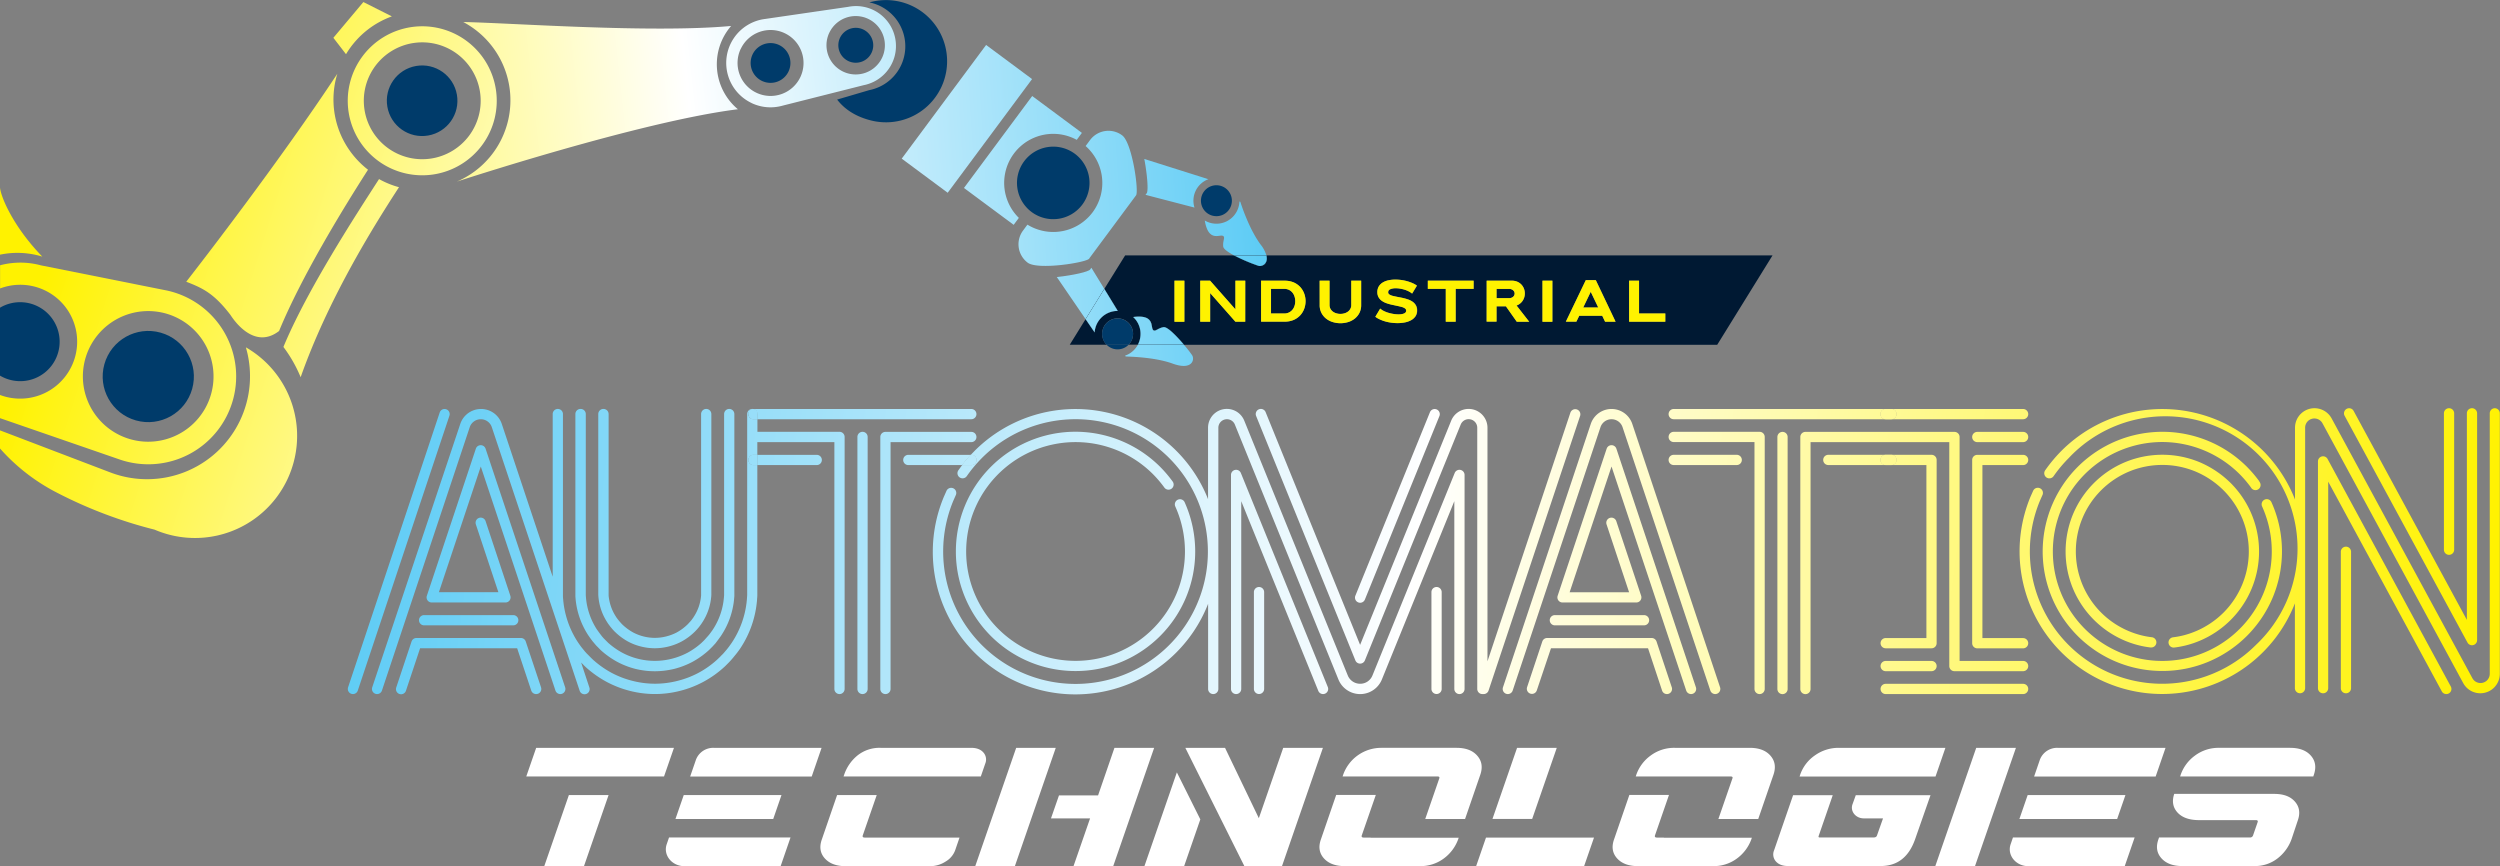 <svg xmlns="http://www.w3.org/2000/svg" xmlns:xlink="http://www.w3.org/1999/xlink" width="1220.19" height="422.76" xmlns:v="https://vecta.io/nano"><rect width="100%" height="100%" fill="#808080" stroke="none"/><defs><linearGradient id="A" x1="183.16" y1="112.87" x2="1228.15" y2="248.94" gradientUnits="userSpaceOnUse"><stop offset="0" stop-color="#5bcbf5"/><stop offset=".5" stop-color="#fff"/><stop offset="1" stop-color="#fff200"/></linearGradient><linearGradient id="B" x1="180.93" y1="130.03" x2="1225.92" y2="266.11" xlink:href="#A"/><linearGradient id="C" x1="179.7" y1="139.51" x2="1224.68" y2="275.58" xlink:href="#A"/><linearGradient id="D" x1="175.72" y1="170.05" x2="1220.71" y2="306.13" xlink:href="#A"/><linearGradient id="E" x1="173.46" y1="187.37" x2="1218.45" y2="323.44" xlink:href="#A"/><linearGradient id="F" x1="172.23" y1="196.88" x2="1217.21" y2="332.95" xlink:href="#A"/><linearGradient id="G" x1="156.69" y1="316.17" x2="1201.68" y2="452.25" xlink:href="#A"/><linearGradient id="H" x1="165.89" y1="245.51" x2="1210.88" y2="381.58" xlink:href="#A"/><linearGradient id="I" x1="184.61" y1="101.76" x2="1229.6" y2="237.83" xlink:href="#A"/><linearGradient id="J" x1="184.05" y1="106.06" x2="1229.04" y2="242.13" xlink:href="#A"/><linearGradient id="K" x1="183.53" y1="110.06" x2="1228.52" y2="246.14" xlink:href="#A"/><linearGradient id="L" x1="168.47" y1="225.72" x2="1213.46" y2="361.79" xlink:href="#A"/><linearGradient id="M" x1="167.41" y1="233.84" x2="1212.4" y2="369.92" xlink:href="#A"/><linearGradient id="N" x1="169.14" y1="223.45" x2="1207.53" y2="356.88" xlink:href="#A"/><linearGradient id="O" x1="177.76" y1="156.39" x2="1216.14" y2="289.82" xlink:href="#A"/><linearGradient id="P" x1="177.76" y1="156.4" x2="1216.14" y2="289.83" xlink:href="#A"/><linearGradient id="Q" x1="173.86" y1="186.76" x2="1212.24" y2="320.19" xlink:href="#A"/><linearGradient id="R" x1="174.04" y1="185.34" x2="1212.42" y2="318.77" xlink:href="#A"/><linearGradient id="S" x1="167.27" y1="238.04" x2="1205.65" y2="371.47" xlink:href="#A"/><linearGradient id="T" x1="165.09" y1="254.97" x2="1203.48" y2="388.41" xlink:href="#A"/><linearGradient id="U" x1="174.81" y1="177.02" x2="1219.8" y2="313.09" xlink:href="#A"/><linearGradient id="V" x1="175.06" y1="177.38" x2="1213.45" y2="310.81" xlink:href="#A"/><linearGradient id="W" x1="171.97" y1="198.87" x2="1216.96" y2="334.94" xlink:href="#A"/><linearGradient id="X" x1="172.25" y1="199.24" x2="1210.64" y2="332.67" xlink:href="#A"/><linearGradient id="Y" x1="166.75" y1="242.1" x2="1205.13" y2="375.53" xlink:href="#A"/><linearGradient id="Z" x1="167.41" y1="236.91" x2="1205.8" y2="370.34" xlink:href="#A"/><linearGradient id="a" x1="166.79" y1="241.75" x2="1205.18" y2="375.18" xlink:href="#A"/><linearGradient id="b" x1="163.78" y1="265.22" x2="1202.16" y2="398.66" xlink:href="#A"/><linearGradient id="c" x1="163.63" y1="266.4" x2="1202.01" y2="399.83" xlink:href="#A"/><linearGradient id="d" x1="160.09" y1="293.9" x2="1198.47" y2="427.33" xlink:href="#A"/><linearGradient id="e" x1="172.74" y1="195.5" x2="1211.12" y2="328.93" xlink:href="#A"/><linearGradient id="f" x1="172.98" y1="193.56" x2="1211.37" y2="326.99" xlink:href="#A"/><linearGradient id="g" x1="172.59" y1="196.63" x2="1210.97" y2="330.06" xlink:href="#A"/><linearGradient id="h" x1="169.06" y1="224.13" x2="1207.44" y2="357.56" xlink:href="#A"/><linearGradient id="i" x1="174.81" y1="179.33" x2="1213.2" y2="312.76" xlink:href="#A"/><linearGradient id="j" x1="176.47" y1="166.43" x2="1214.85" y2="299.86" xlink:href="#A"/><linearGradient id="k" x1="175.74" y1="172.08" x2="1214.13" y2="305.51" xlink:href="#A"/><linearGradient id="l" x1="181.19" y1="128.05" x2="1226.18" y2="264.13" xlink:href="#A"/><linearGradient id="m" x1="181.24" y1="129.33" x2="1219.62" y2="262.76" xlink:href="#A"/><linearGradient id="n" x1="169.71" y1="219.02" x2="1208.1" y2="352.46" xlink:href="#A"/><linearGradient id="o" x1="173.69" y1="185.65" x2="1218.68" y2="321.72" xlink:href="#A"/><linearGradient id="p" x1="173.93" y1="186.19" x2="1212.31" y2="319.62" xlink:href="#A"/><linearGradient id="q" x1="168.54" y1="228.17" x2="1206.92" y2="361.6" xlink:href="#A"/><linearGradient id="r" x1="165.1" y1="254.9" x2="1203.49" y2="388.33" xlink:href="#A"/><linearGradient id="s" x1="79.86" y1="243.94" x2="1118.25" y2="377.37" xlink:href="#A"/><linearGradient id="t" x1="174.51" y1="181.68" x2="1212.89" y2="315.11" xlink:href="#A"/><linearGradient id="u" x1="184.35" y1="105.11" x2="1222.73" y2="238.54" xlink:href="#A"/><linearGradient id="v" x1="179.07" y1="146.24" x2="1217.45" y2="279.67" xlink:href="#A"/><linearGradient id="w" x1="181.74" y1="125.4" x2="1220.13" y2="258.83" xlink:href="#A"/><linearGradient id="x" x1="177.6" y1="157.67" x2="1215.98" y2="291.1" xlink:href="#A"/><linearGradient id="y" x1="174.99" y1="177.95" x2="1213.37" y2="311.38" xlink:href="#A"/><linearGradient id="z" x1="596.014" y1="172.521" x2="62.948" y2="3.923" xlink:href="#A"/><linearGradient id="AA" x1="545.171" y1="333.256" x2="12.115" y2="164.66" xlink:href="#A"/><linearGradient id="AB" x1="560.395" y1="285.152" x2="27.331" y2="116.544" xlink:href="#A"/><linearGradient id="AC" x1="538.709" y1="353.701" x2="5.652" y2="185.105" xlink:href="#A"/><linearGradient id="AD" x1="567.475" y1="262.762" x2="34.409" y2="94.164" xlink:href="#A"/><linearGradient id="AE" x1="575.791" y1="236.461" x2="42.737" y2="67.855" xlink:href="#A"/><linearGradient id="AF" x1="603.212" y1="149.756" x2="70.156" y2="-18.839" xlink:href="#A"/><linearGradient id="AG" x1="612.834" y1="7.517" x2="57.021" y2="67.886" xlink:href="#A"/><linearGradient id="AH" x1="623.778" y1="169.717" x2="65.898" y2="206.368" xlink:href="#A"/><linearGradient id="AI" x1="622.994" y1="157.739" x2="65.114" y2="194.391" xlink:href="#A"/><linearGradient id="AJ" x1="619.924" y1="111.014" x2="62.044" y2="147.666" xlink:href="#A"/><linearGradient id="AK" x1="620.944" y1="126.472" x2="63.054" y2="163.125" xlink:href="#A"/><linearGradient id="AL" x1="618.306" y1="86.357" x2="60.426" y2="123.009" xlink:href="#A"/><linearGradient id="AM" x1="621.653" y1="137.346" x2="63.773" y2="173.998" xlink:href="#A"/><linearGradient id="AN" x1="622.231" y1="146.072" x2="64.341" y2="182.726" xlink:href="#A"/><linearGradient id="AO" x1="565.273" y1="167.945" x2="203.368" y2="-258.212" xlink:href="#A"/><linearGradient id="AP" x1="617.272" y1="70.578" x2="59.382" y2="107.231" xlink:href="#A"/><linearGradient id="AQ" x1="618.596" y1="90.812" x2="60.716" y2="127.463" xlink:href="#A"/><linearGradient id="AR" x1="612.485" y1="4.258" x2="56.669" y2="64.617" xlink:href="#A"/><path id="AS" d="M917.86 202.12a2.5 2.5 0 0 0 2.5 2.5h2.75a2.5 2.5 0 0 0 0-5h-2.75a2.5 2.5 0 0 0-2.5 2.5z"/><path id="AT" d="M365.37,202.12a2.5,2.5,0,0,0,2.5,2.5h1.81v-2.53a2.17,2.17,0,1,0-4.31,0Z"/><path id="AU" d="M365.37 224.48a2.49 2.49 0 0 0 2.5 2.5h1.81v-5h-1.81a2.5 2.5 0 0 0-2.5 2.5z"/><path id="AV" d="M925.61 224.48a2.5 2.5 0 0 0-2.5-2.5h-2.75a2.5 2.5 0 1 0 0 5h2.75a2.49 2.49 0 0 0 2.5-2.5z"/><path id="AW" d="M476.58 224.48a2.49 2.49 0 0 0-2.5-2.5h-.27q-2.22 2.42-4.21 5h4.48a2.49 2.49 0 0 0 2.5-2.5z"/><path id="AX" d="M612,289v47.23a2.5,2.5,0,0,0,5,0V289a2.5,2.5,0,0,0-5,0Z"/><path id="AY" d="M567.85 159.67c-3 .55-4.22 2.73-5.22 1.11s.75-7.41-9.57-6.05a11.67 11.67 0 0 1 1.38 1.51 11.21 11.21 0 0 1 .9 12h22.52c-3.44-4.05-8.07-8.93-10.01-8.57z"/><path id="AZ" d="M614.22 129.74c1.74.5 4.91-1 3.87-5.09H602.3a85.15 85.15 0 0 0 11.92 5.09z"/><path id="Aa" d="M538.74 154a11.21 11.21 0 0 1 6.83-2.23L539 141l-9.15 14.77 4.42 6.48a11.21 11.21 0 0 1 4.47-8.25z"/></defs><path d="M558.56 422.76h19.38l7.91-22.84-11.45-22.94-15.84 45.78zm67.74-57.74l-11.89 34.32-16.49-34.32h-19.38l28.82 57.74h18.34l19.98-57.74H626.3zm-364.61 0l-4.83 13.96h23.93 19.38 23.93l4.84-13.96h-67.25zm3.95 57.74h19.38l12.02-34.72h-19.38l-12.02 34.72zm111.75-23.02l4.04-11.7h-47.71l-4.05 11.7h47.72zm-51.99 12.32c-1.83 5.3 2.54 10.7 8.68 10.7H381l4.83-14h-59.3zM348.36 365a9 9 0 0 0-8.67 5.77l-2.84 8.23h59.33l4.82-14zm655.94 0a9 9 0 0 0-8.67 5.77L992.8 379h59.32l4.83-14zm-22.96 47.06c-1.83 5.3 2.54 10.7 8.68 10.7h47l4.84-14h-59.39zm56.04-24.02h-47.72l-4.05 11.7h47.72l4.05-11.7zm-72.84-23.02l-19.98 57.74h19.38l19.98-57.74h-19.38zM669 408.8h-3.37c-.86 0-1.19-.34-1-1l6.87-19.8h-19.34l-7.42 21.58q-2 5.52 1.41 9.34 3.41 3.82 10.22 3.81h36.49a19 19 0 0 0 11.83-3.73 20.15 20.15 0 0 0 7-9.34l.26-.77H669zm52-39.97q-3.32-3.83-10.14-3.83h-36.48a19.72 19.72 0 0 0-18.82 13.15l-.28.82h46.3c.86 0 1.15.34.88 1l-6.84 19.77h19.44l7.44-21.61q1.88-5.48-1.5-9.3zm143.12 0Q860.78 365 854 365h-36.54a19.18 19.18 0 0 0-11.88 3.81 19.45 19.45 0 0 0-6.94 9.34l-.28.82h46.31c.85 0 1.15.34.87 1l-6.84 19.77h19.45l7.44-21.61q1.88-5.48-1.47-9.3zm-52.01 39.97h-3.37c-.86 0-1.18-.34-1-1l6.85-19.8h-19.34l-7.43 21.58q-2 5.52 1.42 9.34 3.42 3.82 10.22 3.81H836a19 19 0 0 0 11.78-3.73 20.15 20.15 0 0 0 7-9.34l.26-.77H812.1zm-316.14-43.78l-19.98 57.74h19.34l19.96-57.74h-19.32zm47.96 0l-7.99 23.21h-19.08l-3.9 11.21h19.08l-8.09 23.32h19.38l19.98-57.74h-19.38zm176.53 57.74h52.7L778 408.8h-52.72l-4.82 13.96zm7.98-23.06h19.38l12-34.68h-19.38l-12 34.68zm175.7-7.08c-1.18 3.37 1.6 6.81 5.5 6.81h9.42l-2.94 8.33c-.21.7-.81 1-1.8 1h-26.1c-.53 0-.73-.21-.61-.64l6.91-20h-19.35l-9.27 26.87a5.15 5.15 0 0 0 .87 5.45q2 2.25 5.94 2.25h45.19q12.26 0 16.84-13.15l7.49-21.41h-36.48zM878.34 379h66.34l4.83-14h-52.08a19.81 19.81 0 0 0-11.56 3.65 18.9 18.9 0 0 0-7.26 9.5zm-457.25 28.76l6.82-19.71h-19.34l-7.42 21.56q-2 5.53 1.41 9.34 3.41 3.81 10.22 3.81H454a13.83 13.83 0 0 0 7.51-2.25 10.59 10.59 0 0 0 4.66-5.45l2.15-6.26h-46.25c-.86 0-1.19-.34-.98-1.04zM412 378.17l-.29.82h67l2.15-6.26a5.15 5.15 0 0 0-.88-5.45Q478 365 474 365h-44.2a17.22 17.22 0 0 0-11.39 3.81 20.63 20.63 0 0 0-6.41 9.36zm697.9 9.31h-48.71q-1.77 5.31 1.52 9 3.29 3.69 10.22 3.8H1101c.85 0 1.15.35.88 1.05l-2.22 6.41a1.46 1.46 0 0 1-1.6 1h-44.28l-.27.81q-2 5.52 1.42 9.34 3.42 3.82 10.21 3.81h35a17.93 17.93 0 0 0 11.58-3.81 20.73 20.73 0 0 0 6.74-9.34l3-9c1.33-3.69.85-6.81-1.41-9.35s-5.6-3.72-10.15-3.72zm7.77-22.48h-34.51a19.18 19.18 0 0 0-11.88 3.81 19.39 19.39 0 0 0-6.94 9.34l-.27.81h65l.27-.81q1.89-5.52-1.46-9.34-3.35-3.82-10.21-3.81z" fill="#fff"/><path d="M814.4 202.12a2.5 2.5 0 0 0 2.5 2.5h103.46a2.5 2.5 0 0 1 0-5H816.9a2.5 2.5 0 0 0-2.5 2.5z" fill="url(#A)"/><path d="M917.86 224.48a2.5 2.5 0 0 1 2.5-2.5h-28a2.5 2.5 0 1 0 0 5h28a2.49 2.49 0 0 1-2.5-2.5z" fill="url(#B)"/><path d="M850.15 224.48a2.5 2.5 0 0 0-2.5-2.5H816.9a2.5 2.5 0 1 0 0 5h30.75a2.49 2.49 0 0 0 2.5-2.5z" fill="url(#C)"/><path d="M369.68 202.09v2.53h104.4a2.5 2.5 0 1 0 0-5H367.87h-.22a2.5 2.5 0 0 1 2.03 2.47z" fill="url(#D)"/><path d="M443.33,222a2.5,2.5,0,0,0,0,5H469.6q2-2.58,4.21-5Z" fill="url(#E)"/><path d="M398.63,227a2.5,2.5,0,0,0,0-5H369.68v5Z" fill="url(#F)"/><path d="M261.7 338.76a2.42 2.42 0 0 0 .79-.13 2.5 2.5 0 0 0 1.58-3.16l-7.46-22.37a2.5 2.5 0 0 0-2.37-1.71h-51a2.5 2.5 0 0 0-2.37 1.71l-7.45 22.37a2.5 2.5 0 1 0 4.74 1.58l6.88-20.66h47.36l6.89 20.66a2.49 2.49 0 0 0 2.41 1.71z" fill="url(#G)"/><path d="M811.22,337.05a2.49,2.49,0,0,0,2.37,1.71,2.42,2.42,0,0,0,.79-.13,2.5,2.5,0,0,0,1.58-3.16l-7.45-22.37a2.52,2.52,0,0,0-2.38-1.71h-51a2.5,2.5,0,0,0-2.37,1.71l-7.45,22.37a2.5,2.5,0,0,0,4.74,1.58L757,316.39h47.36Z" fill="url(#H)"/><path d="M925.61 202.12a2.5 2.5 0 0 1-2.5 2.5h64.32a2.5 2.5 0 0 0 0-5h-64.32a2.5 2.5 0 0 1 2.5 2.5z" fill="url(#I)"/><g fill="url(#J)"><use xlink:href="#AS"/><use xlink:href="#AS"/></g><path d="M987.43,210.79H965.07a2.5,2.5,0,0,0,0,5h22.36a2.5,2.5,0,1,0,0-5Z" fill="url(#K)"/><path d="M942.73,322.59H920.36a2.5,2.5,0,0,0,0,5h22.37a2.5,2.5,0,0,0,0-5Z" fill="url(#L)"/><path d="M989.93 336.26a2.5 2.5 0 0 0-2.5-2.5h-67.07a2.5 2.5 0 1 0 0 5h67.07a2.5 2.5 0 0 0 2.5-2.5z" fill="url(#M)"/><path d="M572.33 235a61.77 61.77 0 0 0-6.11-7.17 58.62 58.62 0 0 0-41.3-17.11 58.39 58.39 0 0 0-58.38 58.4 57.74 57.74 0 0 0 4.46 22.4 58.32 58.32 0 0 0 53.95 36 58 58 0 0 0 22.36-4.44 58.52 58.52 0 0 0 31.6-31.6 58.15 58.15 0 0 0 4.44-22.36 58.76 58.76 0 0 0-4.45-22.36l-.68-1.59a2.5 2.5 0 0 0-4.6 2l.67 1.56a53.46 53.46 0 0 1 0 40.87 53.41 53.41 0 0 1-98.67 0 53.46 53.46 0 0 1 0-40.87 53.42 53.42 0 0 1 87.08-17.34 57.13 57.13 0 0 1 5.6 6.58 2.5 2.5 0 1 0 4.05-2.94z" fill="url(#N)"/><path d="M554.79 299a42.63 42.63 0 0 1-13.7 9.16 41.1 41.1 0 0 1-10.92 2.89 2.5 2.5 0 0 0 .6 5 46 46 0 0 0 12.23-3.26 47.29 47.29 0 0 0 25.55-25.56 47.31 47.31 0 0 0 0-36.13 47.47 47.47 0 0 0-10.24-15.32A48.2 48.2 0 0 0 543 225.53a47.46 47.46 0 0 0-36.14 0 47.35 47.35 0 0 0-25.56 25.57 47.28 47.28 0 0 0 25.56 61.69 46.25 46.25 0 0 0 12.22 3.21h.3a2.5 2.5 0 0 0 .3-5 41.59 41.59 0 0 1-10.91-2.89 42.18 42.18 0 0 1-26-39 42.1 42.1 0 0 1 3.2-16.15 42.35 42.35 0 0 1 22.85-22.85 42.47 42.47 0 0 1 32.32 0 43.26 43.26 0 0 1 13.7 9.17 42.4 42.4 0 0 1 9.1 13.72 42.32 42.32 0 0 1-9.15 46z" fill="url(#N)"/><path d="M1102.77,235a60.86,60.86,0,0,0-6.1-7.17,58.41,58.41,0,0,0-95.25,63.65,58.32,58.32,0,0,0,53.95,36,58.08,58.08,0,0,0,22.37-4.44,58.61,58.61,0,0,0,31.6-31.6,58.58,58.58,0,0,0,0-44.72l-.69-1.59a2.5,2.5,0,1,0-4.59,2l.67,1.56A53.4,53.4,0,0,1,1006,289.61a53.52,53.52,0,0,1,0-40.87,53.47,53.47,0,0,1,49.31-33,53.62,53.62,0,0,1,37.76,15.64,55.35,55.35,0,0,1,5.6,6.58,2.5,2.5,0,1,0,4-2.94Z" fill="url(#O)"/><path d="M1085.24 299a42.67 42.67 0 0 1-13.71 9.16 40.93 40.93 0 0 1-10.91 2.89 2.5 2.5 0 1 0 .6 5 46 46 0 0 0 12.23-3.23 47.32 47.32 0 0 0 25.55-25.58 47.27 47.27 0 0 0 0-36.14 47.28 47.28 0 0 0-10.23-15.32 48.32 48.32 0 0 0-15.32-10.25 47.46 47.46 0 0 0-36.14 0 47.33 47.33 0 0 0-25.57 25.56 47.49 47.49 0 0 0 0 36.13 47.44 47.44 0 0 0 25.56 25.56 46.42 46.42 0 0 0 12.23 3.23h.3a2.5 2.5 0 0 0 .3-5 41.49 41.49 0 0 1-10.91-2.89 42.13 42.13 0 0 1-26.05-39 42.06 42.06 0 0 1 12.36-29.84 42.59 42.59 0 0 1 13.69-9.16 42.44 42.44 0 0 1 32.31 0 43.15 43.15 0 0 1 13.7 9.17 42.24 42.24 0 0 1 9.15 13.69 42.26 42.26 0 0 1 0 32.31 42.48 42.48 0 0 1-9.14 13.71z" fill="url(#P)"/><path d="M858.82 338.76a2.5 2.5 0 0 0 2.5-2.5v-123a2.5 2.5 0 0 0-2.5-2.5H816.9a2.5 2.5 0 0 0 0 5h39.42v120.5a2.5 2.5 0 0 0 2.5 2.5z" fill="url(#Q)"/><path d="M867.5,213.29v123a2.5,2.5,0,0,0,5,0v-123a2.5,2.5,0,1,0-5,0Z" fill="url(#R)"/><path d="M432.16 338.76a2.5 2.5 0 0 0 2.5-2.5V215.79h39.42a2.5 2.5 0 0 0 0-5h-41.92a2.5 2.5 0 0 0-2.5 2.5v123a2.5 2.5 0 0 0 2.5 2.47z" fill="url(#S)"/><path d="M234.66 204.62a5.66 5.66 0 0 1 5.38 3.87l42.85 128.56a2.5 2.5 0 1 0 4.74-1.58l-4-12.12h0l1.49 1.51.68.66.09.09a52.22 52.22 0 0 0 10.05 7.12 50.21 50.21 0 0 0 11.51 4.47 49.21 49.21 0 0 0 24.43 0 49.84 49.84 0 0 0 11.54-4.48 50.5 50.5 0 0 0 10.07-7.17l.51-.48 1.67-1.67 1-1.06.08-.09.95-1.1 1.91-2.35 1-1.33.25-.36.62-.9a49.88 49.88 0 0 0 8-23.19l.09-1.37a12 12 0 0 0 .06-1.62v-.82-.29-.39V227h-1.81a2.5 2.5 0 0 1 0-5h1.81v-6.19h37.61v120.45a2.5 2.5 0 0 0 5 0v-123a2.5 2.5 0 0 0-2.5-2.5h-40.06v-6.17h-1.81a2.49 2.49 0 0 1-.22-5 2.42 2.42 0 0 0-.47 0 2.5 2.5 0 0 0-2.5 2.5v86.58.47.82a11.3 11.3 0 0 1-.05 1.29l-.1 1.41a44.87 44.87 0 0 1-7.23 20.83l-.52.76-.29.4-.76 1.06-.88 1.13L353 319l-1 1c-.42.48-.91.94-1.43 1.43l-.49.47a45.65 45.65 0 0 1-9 6.41 44.79 44.79 0 0 1-10.38 4 44.11 44.11 0 0 1-22 0 44.67 44.67 0 0 1-10.35-4 47.07 47.07 0 0 1-9-6.39l-.69-.67-1.3-1.31-1-1-.91-1-1.79-2.22-.52-.72-.54-.76-.5-.73a44.74 44.74 0 0 1-7.22-20.81l-.12-1.43v-.94-1.2-.35-86.69a2.5 2.5 0 0 0-5 0v79.4l-24.85-74.58a10.68 10.68 0 0 0-20.26 0l-42.98 128.56a2.5 2.5 0 0 0 1.58 3.16 2.42 2.42 0 0 0 .79.13 2.49 2.49 0 0 0 2.37-1.71l42.86-128.56a5.67 5.67 0 0 1 5.39-3.87z" fill="url(#T)"/><use xlink:href="#AT" fill="url(#U)"/><use xlink:href="#AT" fill="url(#V)"/><use xlink:href="#AU" fill="url(#W)"/><use xlink:href="#AU" fill="url(#X)"/><path d="M423.48,336.26v-123a2.5,2.5,0,1,0-5,0v123a2.5,2.5,0,0,0,5,0Z" fill="url(#Y)"/><path d="M294.5 199.59a2.5 2.5 0 0 0-2.5 2.5v87.08.3.85l.06.84a27.22 27.22 0 0 0 4.39 12.68 8.24 8.24 0 0 0 .53.79l.42.57.57.76.07.09 1 1.18.11.12.5.53a9.39 9.39 0 0 0 .84.83l.34.33.08.07a29.4 29.4 0 0 0 5.59 4 26.86 26.86 0 0 0 6.33 2.43 27.07 27.07 0 0 0 13.5 0 27.56 27.56 0 0 0 6.43-2.48 29 29 0 0 0 5.52-3.95l.07-.07.34-.32a11.21 11.21 0 0 0 .85-.84l.5-.53.11-.12.69-.8.08-.09.25-.31.06-.07.49-.65.5-.68.52-.78a27.2 27.2 0 0 0 4.4-12.74l.05-.7v-1-.41-.47-86.44a2.5 2.5 0 1 0-5 0v86.51.4.38.62.73a23 23 0 0 1-1.16 5.44 22.7 22.7 0 0 1-2.49 5l-.09.15a2.3 2.3 0 0 1-.25.35l-.07.11-.37.5-.45.6-.39.45-.07.08-.93 1-.07.08c-.16.18-.35.35-.52.51l-.44.41a24 24 0 0 1-4.48 3.21 22.87 22.87 0 0 1-5.24 2 22.28 22.28 0 0 1-11.12 0 22.45 22.45 0 0 1-5.14-2 24.28 24.28 0 0 1-4.55-3.25l-.44-.41a5 5 0 0 1-.52-.51l-.07-.08-1-1.11-.91-1.13-.3-.42a1.13 1.13 0 0 0-.1-.13 3.62 3.62 0 0 1-.22-.32l-.1-.17a22.38 22.38 0 0 1-2.48-5 22.92 22.92 0 0 1-1.17-5.39v-.87a4.78 4.78 0 0 1 0-.54v-.17-.3-86.73a2.5 2.5 0 0 0-2.55-2.5z" fill="url(#Z)"/><path d="M283.33 199.59a2.5 2.5 0 0 0-2.5 2.5v85.3 2.35.36.89l.08 1.13a39 39 0 0 0 6.24 18l.7 1 .72 1 .68.89 1.54 1.83.08.1.73.74 1.16 1.18.51.5.1.1a41.56 41.56 0 0 0 7.8 5.52 39.12 39.12 0 0 0 8.94 3.48 39.72 39.72 0 0 0 9.47 1.16 40.3 40.3 0 0 0 9.51-1.16 39.49 39.49 0 0 0 9-3.49 40.67 40.67 0 0 0 7.81-5.57l.34-.32 1.37-1.36 1.55-1.68.07-.09 1.47-1.95.37-.51.29-.4a12.62 12.62 0 0 0 .75-1.08 38.58 38.58 0 0 0 6.21-17.91l.1-1.16v-1.23-2.31-85.31a2.5 2.5 0 0 0-5 0v85.34 2.23.91l-.1 1.13a33.5 33.5 0 0 1-5.43 15.63l-.08.13c-.13.22-.3.43-.47.66l-.37.51-.27.38-.67.87-2.11 2.38c-.33.37-.72.74-1.13 1.12l-.31.31a35.87 35.87 0 0 1-6.77 4.82 35 35 0 0 1-7.79 3 33.74 33.74 0 0 1-24.33-3 36.62 36.62 0 0 1-6.79-4.8l-.52-.52-1-1-.74-.76-.64-.73-1.3-1.7-.57-.79-.08-.12-.57-.78a33.79 33.79 0 0 1-5.38-15.6l-.09-1.08v-.64-.41-2.15-85.34a2.5 2.5 0 0 0-2.58-2.5z" fill="url(#a)"/><path d="M217.77 199.75a2.5 2.5 0 0 0-3.16 1.58l-44.72 134.14a2.5 2.5 0 0 0 1.58 3.16 2.42 2.42 0 0 0 .79.13 2.5 2.5 0 0 0 2.37-1.71l44.72-134.14a2.49 2.49 0 0 0-1.58-3.16z" fill="url(#b)"/><path d="M273.47 338.76a2.42 2.42 0 0 0 .79-.13 2.5 2.5 0 0 0 1.58-3.16L237 219a2.5 2.5 0 0 0-4.75 0l-23.91 71.77a2.49 2.49 0 0 0 2.37 3.29h36a2.49 2.49 0 0 0 2.37-3.29L237 254.35a2.5 2.5 0 1 0-4.75 1.58l11 33.12h-29.04l20.45-61.36 36.44 109.36a2.52 2.52 0 0 0 2.37 1.71z" fill="url(#c)"/><path d="M207,300.22a2.5,2.5,0,0,0,0,5h43.5a2.5,2.5,0,0,0,0-5Z" fill="url(#d)"/><path d="M723.51 338.76a2.4 2.4 0 0 0 .28 0h.36a2.52 2.52 0 0 0 2.38-1.71l44.71-134.14a2.5 2.5 0 0 0-4.74-1.58L726 322.78v-114a9.19 9.19 0 0 0-17.7-3.47l-44.46 109.44-46.12-113.6a2.5 2.5 0 0 0-4.64 1.88l48.45 119.31a2.5 2.5 0 0 0 2.31 1.56h0a2.5 2.5 0 0 0 2.32-1.56l46.77-115.12a4.19 4.19 0 0 1 8.08 1.57v127.47a2.5 2.5 0 0 0 2.5 2.5z" fill="url(#e)"/><path d="M837.94 338.63a2.51 2.51 0 0 0 1.59-3.16l-42.85-128.56a10.68 10.68 0 0 0-20.26 0l-42.86 128.56a2.5 2.5 0 0 0 1.58 3.16 2.42 2.42 0 0 0 .79.13 2.51 2.51 0 0 0 2.37-1.71l42.86-128.56a5.68 5.68 0 0 1 10.77 0l42.85 128.56a2.51 2.51 0 0 0 3.16 1.58z" fill="url(#f)"/><path d="M825.36 338.76a2.42 2.42 0 0 0 .79-.13 2.51 2.51 0 0 0 1.59-3.16L788.92 219a2.5 2.5 0 0 0-4.75 0l-23.91 71.77a2.49 2.49 0 0 0 2.37 3.29h36a2.49 2.49 0 0 0 2.37-3.29l-12.13-36.41a2.5 2.5 0 1 0-4.75 1.58l11 33.12H766.1l20.45-61.36L823 337.05a2.52 2.52 0 0 0 2.36 1.71z" fill="url(#g)"/><path d="M802.41,305.22a2.5,2.5,0,1,0,0-5H758.9a2.5,2.5,0,1,0,0,5Z" fill="url(#h)"/><path d="M953.9 210.79h-72.71a2.5 2.5 0 0 0-2.5 2.5v123a2.5 2.5 0 0 0 5 0v-120.5h67.71v109.3a2.5 2.5 0 0 0 2.5 2.5h33.53a2.5 2.5 0 0 0 0-5h-31v-109.3a2.5 2.5 0 0 0-2.53-2.5z" fill="url(#i)"/><path d="M987.43,227a2.5,2.5,0,0,0,0-5H965.07a2.5,2.5,0,0,0-2.5,2.5v89.44a2.5,2.5,0,0,0,2.5,2.5h22.36a2.5,2.5,0,0,0,0-5H967.57V227Z" fill="url(#j)"/><path d="M945.23,224.48a2.5,2.5,0,0,0-2.5-2.5H923.11a2.5,2.5,0,0,1,0,5h17.12v84.44H920.36a2.5,2.5,0,0,0,0,5h22.37a2.5,2.5,0,0,0,2.5-2.5Z" fill="url(#k)"/><use xlink:href="#AV" fill="url(#l)"/><use xlink:href="#AV" fill="url(#m)"/><path d="M712.32 338.76a2.5 2.5 0 0 0 2.5-2.5V231.81a2.5 2.5 0 0 0-4.82-.94l-40.16 98.86a6.43 6.43 0 0 1-6 4 6.51 6.51 0 0 1-6-4l-50.54-124.4a9.17 9.17 0 0 0-17.68 3.46v34.87l-.44-1.13A69.58 69.58 0 0 0 475.74 220l-1.93 2h.27a2.5 2.5 0 0 1 0 5h-4.48l-1.81 2.49a2.5 2.5 0 1 0 4.1 2.86 66.94 66.94 0 0 1 7.38-8.83 64.6 64.6 0 1 1-14 20.94l1.23-2.79a2.5 2.5 0 0 0-4.52-2.14l-1.33 3a69.58 69.58 0 1 0 128.56 53.27l.44-1.13v41.59a2.5 2.5 0 0 0 5 0V208.79a4.18 4.18 0 0 1 8.05-1.58l50.54 124.4a11.45 11.45 0 0 0 21.23 0l35.35-87v91.65a2.5 2.5 0 0 0 2.5 2.5z" fill="url(#n)"/><use xlink:href="#AW" fill="url(#o)"/><use xlink:href="#AW" fill="url(#p)"/><path d="M645.75 338.76a2.43 2.43 0 0 0 .94-.19 2.49 2.49 0 0 0 1.38-3.25l-42.43-104.45a2.5 2.5 0 0 0-4.82.94v104.45a2.5 2.5 0 0 0 5 0v-91.65l37.61 92.59a2.51 2.51 0 0 0 2.32 1.56z" fill="url(#q)"/><use xlink:href="#AX" fill="url(#r)"/><use xlink:href="#AX" x="86.65" fill="url(#s)"/><path d="M663.84 294.2a2.5 2.5 0 0 0 2.32-1.55L702.58 203a2.5 2.5 0 0 0-4.63-1.88l-36.42 89.61a2.5 2.5 0 0 0 1.37 3.27 2.41 2.41 0 0 0 .94.2z" fill="url(#t)"/><path d="M1195.32 270.81a2.5 2.5 0 0 0 2.5-2.5v-66.57a2.5 2.5 0 0 0-5 0v66.57a2.5 2.5 0 0 0 2.5 2.5z" fill="url(#u)"/><path d="M1217.69 199.24a2.5 2.5 0 0 0-2.5 2.5v127.14a4.51 4.51 0 0 1-8.47 2.14L1138 204.2a9.51 9.51 0 0 0-17.86 4.54v35.11l-.51-1.32A69.59 69.59 0 0 0 1006.18 220a72.21 72.21 0 0 0-7.95 9.51 2.5 2.5 0 1 0 4.1 2.86 67.14 67.14 0 0 1 7.39-8.83 64.58 64.58 0 1 1 91.28 91.29 64.4 64.4 0 0 1-21 14 64.6 64.6 0 0 1-84.37-84.4l1.24-2.79a2.5 2.5 0 1 0-4.52-2.14l-1.34 3a69.58 69.58 0 0 0 128.56 53.28l.51-1.32v41.4a2.5 2.5 0 1 0 5 0V208.74a4.51 4.51 0 0 1 8.47-2.14l68.68 126.79a9.51 9.51 0 0 0 17.87-4.51V201.74a2.5 2.5 0 0 0-2.41-2.5z" fill="url(#v)"/><path d="M1204.32,313.62a2.51,2.51,0,0,0,2.2,1.31,2.55,2.55,0,0,0,.61-.08,2.5,2.5,0,0,0,1.89-2.42V201.74a2.5,2.5,0,0,0-5,0V302.56l-55.27-102a2.5,2.5,0,1,0-4.4,2.38Z" fill="url(#w)"/><path d="M1136.25,224.42l-.2-.38a2.5,2.5,0,0,0-4.71,1.18V335.88a2.5,2.5,0,0,0,5,0V235.09l55.45,102.36a2.5,2.5,0,0,0,2.2,1.31,2.56,2.56,0,0,0,1.19-.3,2.5,2.5,0,0,0,1-3.39Z" fill="url(#x)"/><path d="M1145 266.81a2.5 2.5 0 0 0-2.5 2.5v66.57a2.5 2.5 0 0 0 5 0v-66.57a2.5 2.5 0 0 0-2.5-2.5z" fill="url(#y)"/><path d="M629.19 152.49a5.09 5.09 0 0 0 1.68-1.36 5.67 5.67 0 0 0 1-1.92 7.46 7.46 0 0 0 .33-2.19 7.59 7.59 0 0 0-.33-2.21 5.72 5.72 0 0 0-1-1.93 4.94 4.94 0 0 0-4-1.87h-6.5v12h6.5a5.12 5.12 0 0 0 2.32-.52zm147.21-10.05l-3.67 7.65h7.33l-3.66-7.65zm-37.83 2.36a2.18 2.18 0 0 0 .68-1.53 2.15 2.15 0 0 0-.68-1.53 2.78 2.78 0 0 0-2.07-.71h-6.07v4.47h6.07a2.77 2.77 0 0 0 2.07-.7zm-124.35-15.06a85.15 85.15 0 0 1-11.92-5.09h-53.14L539 141l6.56 10.73a11.18 11.18 0 0 0-11.29 10.52l-4.42-6.48-7.72 12.47h18a7.19 7.19 0 0 1-.68-.77 7.55 7.55 0 1 1 11.4.77h4.51a11.21 11.21 0 0 0-.9-12 11.67 11.67 0 0 0-1.38-1.51c10.32-1.36 8.65 4.57 9.57 6.05s2.18-.56 5.22-1.11c1.94-.36 6.57 4.52 10 8.61h260.26l27-43.63H618.09c1.04 4.14-2.09 5.59-3.87 5.09zM578.07 157h-4.84v-20h4.84zm29.7 0H603l-12.32-14v14h-4.88v-20h4.84L603 151v-14h4.81zm187.36-20H800v16h12.8v4h-17.67zm-21.13-.29h4.9l9.64 20.29h-5.13l-1.4-2.92h-11.22l-1.41 2.92h-5.13zm-21.13.29h4.84v20h-4.84zm-27.24 0h12.09a7.14 7.14 0 0 1 2.89.53 6 6 0 0 1 2 1.41 6.27 6.27 0 0 1 1.23 2 6.64 6.64 0 0 1 .42 2.31 6.48 6.48 0 0 1-.26 1.8 6.68 6.68 0 0 1-.76 1.68 6.18 6.18 0 0 1-1.26 1.4 5.75 5.75 0 0 1-1.76 1l6.18 7.93h-6.07l-5.3-7.53h-4.61V157h-4.84zm-28.72 0h22.36v4h-8.76v16h-4.84v-16h-8.76zm-11.12 13.51a5.37 5.37 0 0 0-1.59-.71c-.65-.19-1.4-.37-2.24-.53a75.82 75.82 0 0 1-2.59-.55 22.19 22.19 0 0 1-2.6-.74 9.16 9.16 0 0 1-2.25-1.15 5.45 5.45 0 0 1-1.58-1.73 4.85 4.85 0 0 1-.61-2.52 5.23 5.23 0 0 1 .72-2.82 5.79 5.79 0 0 1 1.92-1.89 8.68 8.68 0 0 1 2.79-1.07 15.69 15.69 0 0 1 3.34-.35 22.09 22.09 0 0 1 2.9.2 21.14 21.14 0 0 1 2.85.59 20 20 0 0 1 2.61.93 11.59 11.59 0 0 1 2.18 1.23l-2.35 3.9a7.87 7.87 0 0 0-1.65-1.09 12.49 12.49 0 0 0-2-.82 16.55 16.55 0 0 0-2.19-.51 12.35 12.35 0 0 0-2.12-.19 6.69 6.69 0 0 0-2.67.47 1.58 1.58 0 0 0-1.05 1.51 1.23 1.23 0 0 0 .6 1.06 5.62 5.62 0 0 0 1.6.67 27.22 27.22 0 0 0 2.26.49c.84.15 1.71.31 2.59.51a26.87 26.87 0 0 1 2.6.73 9.37 9.37 0 0 1 2.26 1.13 5.42 5.42 0 0 1 1.6 1.74 4.9 4.9 0 0 1 .6 2.52 5 5 0 0 1-.78 2.83 6.24 6.24 0 0 1-2.12 1.92 10.31 10.31 0 0 1-3.07 1.09 18.29 18.29 0 0 1-3.59.34 22.24 22.24 0 0 1-6-.83 17.8 17.8 0 0 1-2.67-1 10.34 10.34 0 0 1-2.15-1.27l2.38-4a7.88 7.88 0 0 0 1.78 1.19 13.05 13.05 0 0 0 2.27.88 18.87 18.87 0 0 0 2.5.56 14.71 14.71 0 0 0 2.42.2 8.57 8.57 0 0 0 1.48-.11 6 6 0 0 0 1.21-.33 1.94 1.94 0 0 0 .8-.57 1.28 1.28 0 0 0 .29-.82 1.31 1.31 0 0 0-.72-1.09zM644.08 137h4.84v11.85a3.91 3.91 0 0 0 .46 1.91 4.27 4.27 0 0 0 1.21 1.36 5.19 5.19 0 0 0 1.69.81 6.65 6.65 0 0 0 1.94.28 6.71 6.71 0 0 0 1.95-.28 5.4 5.4 0 0 0 1.69-.81 4.13 4.13 0 0 0 1.2-1.36 3.8 3.8 0 0 0 .46-1.91V137h4.84v11.85a8.31 8.31 0 0 1-.87 3.9 8.76 8.76 0 0 1-2.29 2.78 9.92 9.92 0 0 1-3.2 1.67 12.67 12.67 0 0 1-7.45 0 9.82 9.82 0 0 1-3.25-1.67 8.5 8.5 0 0 1-2.29-2.78 8.19 8.19 0 0 1-.88-3.9zm-12.63.88a9.58 9.58 0 0 1 3.2 2.28 9.73 9.73 0 0 1 1.92 3.21 10.73 10.73 0 0 1 0 7.3 9.73 9.73 0 0 1-1.92 3.21 9.58 9.58 0 0 1-3.2 2.28 11.15 11.15 0 0 1-4.45.84h-11.5v-20H627a11.15 11.15 0 0 1 4.45.88z" fill="#001933"/><path d="M573.23 137h4.84v20.05h-4.84zm29.73 13.97L590.64 137h-4.84v20.04h4.84v-13.97l12.32 13.97h4.81V137h-4.81v13.97zM615.5 157H627a11.15 11.15 0 0 0 4.46-.88 9.58 9.58 0 0 0 3.2-2.28 9.73 9.73 0 0 0 1.92-3.21 10.73 10.73 0 0 0 0-7.3 9.73 9.73 0 0 0-1.92-3.21 9.58 9.58 0 0 0-3.2-2.28A11.15 11.15 0 0 0 627 137h-11.5zm4.84-16h6.5a4.94 4.94 0 0 1 4 1.87 5.72 5.72 0 0 1 1 1.93 7.59 7.59 0 0 1 .33 2.21 7.46 7.46 0 0 1-.33 2.19 5.67 5.67 0 0 1-1 1.92 5 5 0 0 1-4 1.88h-6.5zm26.91 14.53a9.82 9.82 0 0 0 3.25 1.67 12.67 12.67 0 0 0 7.45 0 9.92 9.92 0 0 0 3.25-1.67 8.76 8.76 0 0 0 2.29-2.78 8.31 8.31 0 0 0 .87-3.9V137h-4.84v11.85a3.8 3.8 0 0 1-.46 1.91 4.13 4.13 0 0 1-1.2 1.36 5.4 5.4 0 0 1-1.69.81 6.71 6.71 0 0 1-1.95.28 6.65 6.65 0 0 1-1.94-.28 5.19 5.19 0 0 1-1.69-.81 4.27 4.27 0 0 1-1.21-1.36 3.91 3.91 0 0 1-.46-1.91V137h-4.84v11.85a8.19 8.19 0 0 0 .88 3.9 8.5 8.5 0 0 0 2.29 2.78zm38.02-2.53a6 6 0 0 1-1.21.33 8.57 8.57 0 0 1-1.48.11 14.71 14.71 0 0 1-2.42-.2 18.87 18.87 0 0 1-2.5-.56 13.05 13.05 0 0 1-2.27-.88 7.88 7.88 0 0 1-1.78-1.19l-2.38 4a10.34 10.34 0 0 0 2.15 1.27 17.8 17.8 0 0 0 2.67 1 22.24 22.24 0 0 0 6 .83 18.29 18.29 0 0 0 3.59-.34 10.31 10.31 0 0 0 3.07-1.09 6.24 6.24 0 0 0 2.12-1.92 5 5 0 0 0 .78-2.83 4.9 4.9 0 0 0-.6-2.52 5.42 5.42 0 0 0-1.6-1.74 9.37 9.37 0 0 0-2.26-1.13 26.87 26.87 0 0 0-2.6-.73l-2.59-.51-2.26-.49a5.62 5.62 0 0 1-1.6-.67 1.23 1.23 0 0 1-.6-1.06 1.58 1.58 0 0 1 1.05-1.51 6.69 6.69 0 0 1 2.67-.47 12.35 12.35 0 0 1 2.12.19 16.55 16.55 0 0 1 2.19.51 12.49 12.49 0 0 1 2 .82 7.87 7.87 0 0 1 1.65 1.09l2.35-3.9a11.59 11.59 0 0 0-2.18-1.23 20 20 0 0 0-2.61-.93 21.14 21.14 0 0 0-2.85-.59 22.09 22.09 0 0 0-2.9-.2 15.69 15.69 0 0 0-3.34.35 8.68 8.68 0 0 0-2.79 1.07 5.79 5.79 0 0 0-1.92 1.89 5.23 5.23 0 0 0-.72 2.82 4.85 4.85 0 0 0 .61 2.52 5.45 5.45 0 0 0 1.58 1.73 9.16 9.16 0 0 0 2.25 1.15 22.19 22.19 0 0 0 2.6.74l2.59.55 2.24.53a5.37 5.37 0 0 1 1.59.71 1.31 1.31 0 0 1 .61 1.12 1.28 1.28 0 0 1-.29.82 1.94 1.94 0 0 1-.73.54zm20.36 4.04h4.84V141h8.76v-4h-22.36v3.98h8.76v16.06zm24.8-7.53H735l5.3 7.53h6.07l-6.18-7.93a5.75 5.75 0 0 0 1.76-1 6.18 6.18 0 0 0 1.26-1.4 6.68 6.68 0 0 0 .76-1.68 6.48 6.48 0 0 0 .26-1.8 6.64 6.64 0 0 0-.42-2.31 6.27 6.27 0 0 0-1.23-2 6 6 0 0 0-2-1.41 7.14 7.14 0 0 0-2.89-.53h-12.1v20h4.84zm0-8.48h6.07a2.78 2.78 0 0 1 2.07.71 2.15 2.15 0 0 1 .68 1.53 2.18 2.18 0 0 1-.68 1.53 2.77 2.77 0 0 1-2.07.7h-6.07zm22.4-4.03h4.84v20.05h-4.84zm17.96 17.12H782l1.4 2.92h5.13l-9.68-20.33H774L764.25 157h5.13zm5.61-11.68l3.66 7.64h-7.33zM812.8 153h-12.83v-16h-4.84v20.04h17.67V153z" fill="#fff200"/><path d="M176.75 27.72a36.36 36.36 0 1 0 50.82-7.86 36.35 36.35 0 0 0-50.82 7.86zm46.19-1.54a28.52 28.52 0 1 1-39.87 6.17 28.53 28.53 0 0 1 39.87-6.17z" fill="url(#z)"/><circle cx="206.09" cy="49.2" r="17.23" transform="matrix(.985 -.171 .171 .985 -5.38 35.95)" fill="#003b6a"/><path d="M31.7 149.54A27.82 27.82 0 0 1 0 192.77v11.32l58.24 20.12a42.89 42.89 0 1 0 22.14-82.63l-60.33-12.05a39.62 39.62 0 0 0-5.27-1.05h0a38.85 38.85 0 0 0-14.74 1v11.31a27.84 27.84 0 0 1 31.66 8.75zm20.91 9.13a31.88 31.88 0 1 1-5.32 44.76 31.86 31.86 0 0 1 5.32-44.76z" fill="url(#AA)"/><g fill="#003b6a"><path d="M21.79 181.91A19.29 19.29 0 0 0 0 150.18v33.15a19.3 19.3 0 0 0 21.79-1.42z"/><circle cx="72.33" cy="183.71" r="22.25" transform="matrix(.27 -.963 .963 .27 -124.07 203.83)"/></g><path d="M20.65 125.25C7.16 111.39.62 97 0 91.59v-.07 32.78a41.4 41.4 0 0 1 20.65.95z" fill="url(#AB)"/><path d="M120,169.51a50.25,50.25,0,0,1-66,61.13L0,210.05v8.84A94.81,94.81,0,0,0,27.68,240.4a220.61,220.61,0,0,0,47.77,18.11,49.84,49.84,0,0,0,44.53-89Z" fill="url(#AC)"/><path d="M185,87.4c-11.66,18.06-35.24,54.34-46.67,81.94a67.05,67.05,0,0,1,8.41,14.77c13.35-37.82,34.85-72.52,48-92.74A42.83,42.83,0,0,1,185,87.4Z" fill="url(#AD)"/><path d="M112.44 153.66c.39.51 10.82 17.9 23.77 7.89 11-26.74 31.51-60.17 43.41-78.71a43.63 43.63 0 0 1-7.83-7.84 43.12 43.12 0 0 1-7.15-39c-28 42.44-65.85 91.37-73.74 101.51 8.01 3.11 13.46 5.62 21.54 16.15z" fill="url(#AE)"/><path d="M179.54 14.43A43.26 43.26 0 0 1 191.26 8l-13.91-7-14.64 17.45 6.17 8a43.27 43.27 0 0 1 10.66-12.02z" fill="url(#AF)"/><path d="M248.11 58.27a43.11 43.11 0 0 1-25.2 30.39s89.54-29.4 137.24-35.34a28.55 28.55 0 0 1-3.3-40.65c-39.06 3.6-107.61-1.5-130.75-1.92a43.2 43.2 0 0 1 22.01 47.52z" fill="url(#AG)"/><path d="M371.9 39.5a9.71 9.71 0 1 0-4.59-12.93 9.71 9.71 0 0 0 4.59 12.93zm67.86-7.56a21.79 21.79 0 0 1-12.6 11.27h0a21.5 21.5 0 0 1-2.93.79l-15.64 4.6C412.7 54 418.83 57.38 426 59a29.83 29.83 0 1 0-1.7-57.83 22.07 22.07 0 0 1 5.11 1.7 21.85 21.85 0 0 1 10.35 29.07zm63.76 71.55a17.7 17.7 0 1 0-3.67-24.76 17.71 17.71 0 0 0 3.67 24.76z" fill="#003b6a"/><path d="M552.2 171.94a11.18 11.18 0 0 1-3.06 1.63c.09.12.15.26.24.39s13.46.06 23 3.52 10.79-2 9.48-4.08c-.48-.74-2-2.81-4-5.12h-22.52a11.16 11.16 0 0 1-3.14 3.66z" fill="url(#AH)"/><use xlink:href="#AY" fill="#001933"/><use xlink:href="#AY" fill="url(#AI)"/><g fill="#003b6a"><path d="M550,169a7.22,7.22,0,0,0,.83-.73H540.11A7.53,7.53,0,0,0,550,169Z"/><path d="M551.51 158.44a7.55 7.55 0 1 0-12.08 9.07 7.19 7.19 0 0 0 .68.77h10.72a7.54 7.54 0 0 0 .68-9.84z"/></g><path d="M589.86 108.5a11.54 11.54 0 0 1-1.84-.88c1.68 10.27 6.87 7 8.55 7.4 1.85.49.11 2.25.46 5.32.13 1.2 2.41 2.78 5.27 4.31h15.79a15.08 15.08 0 0 0-2.71-5.16c-6.07-8.11-10-21-10-21a4.16 4.16 0 0 0-.44-.12 11.4 11.4 0 0 1-.67 3.4 11.21 11.21 0 0 1-14.41 6.73z" fill="url(#AJ)"/><use xlink:href="#AZ" fill="#001933"/><use xlink:href="#AZ" fill="url(#AK)"/><path d="M586.61 95.38a7.55 7.55 0 1 0 9.68-4.51 7.55 7.55 0 0 0-9.68 4.51z" fill="#003b6a"/><path d="M559.69 94.29l-.6.8 23.91 6.22a11.18 11.18 0 0 1 6.79-13.85l-31.29-9.88c1.5 7.93 2.04 15.56 1.19 16.71z" fill="url(#AL)"/><path d="M532.68 130.68l-.32.43h0c-.08.13-.14.27-.23.39-.85 1.15-8.31 2.85-16.33 3.72l14.1 20.61L539 141z" fill="url(#AM)"/><use xlink:href="#Aa" fill="#001933"/><use xlink:href="#Aa" fill="url(#AN)"/><path transform="matrix(.596 -.803 .803 .596 144.15 402.37)" fill="url(#AO)" d="M437.31 43.99h69.1v27.94h-69.1z"/><path d="M494.75,109.74l2.52-3.4a23.94,23.94,0,0,1,28.26-38.08l2.52-3.4-24.26-18-33.3,44.88Z" fill="url(#AP)"/><path d="M533.32 103.56a24 24 0 0 1-31.86 6.08l-2.16 2.92a11.22 11.22 0 0 0 2.32 15.67c5 3.68 28.58-.07 30-2a2.79 2.79 0 0 0 .19-.33h0l22.67-30.56c1.43-1.92-1.83-25.61-6.79-29.29a11.19 11.19 0 0 0-15.67 2.32l-2.16 2.91a24 24 0 0 1 3.46 32.28z" fill="url(#AQ)"/><path d="M366.78 50.28a21.56 21.56 0 0 0 15.09 1.31l39.6-10a19.84 19.84 0 0 0 2.62-.7h0A19.48 19.48 0 0 0 416.68 3h0a19.37 19.37 0 0 0-2.74.35l-40.56 5.91a21.64 21.64 0 0 0-6.6 41zm38-34.32a14.25 14.25 0 1 1 6.75 19A14.25 14.25 0 0 1 404.75 16zm-43.21 7.86a16.09 16.09 0 1 1 7.62 21.45 16.09 16.09 0 0 1-7.65-21.45z" fill="url(#AR)"/><path d="M414 29.78a8.52 8.52 0 1 0-4-11.35 8.53 8.53 0 0 0 4 11.35z" fill="#003b6a"/></svg>